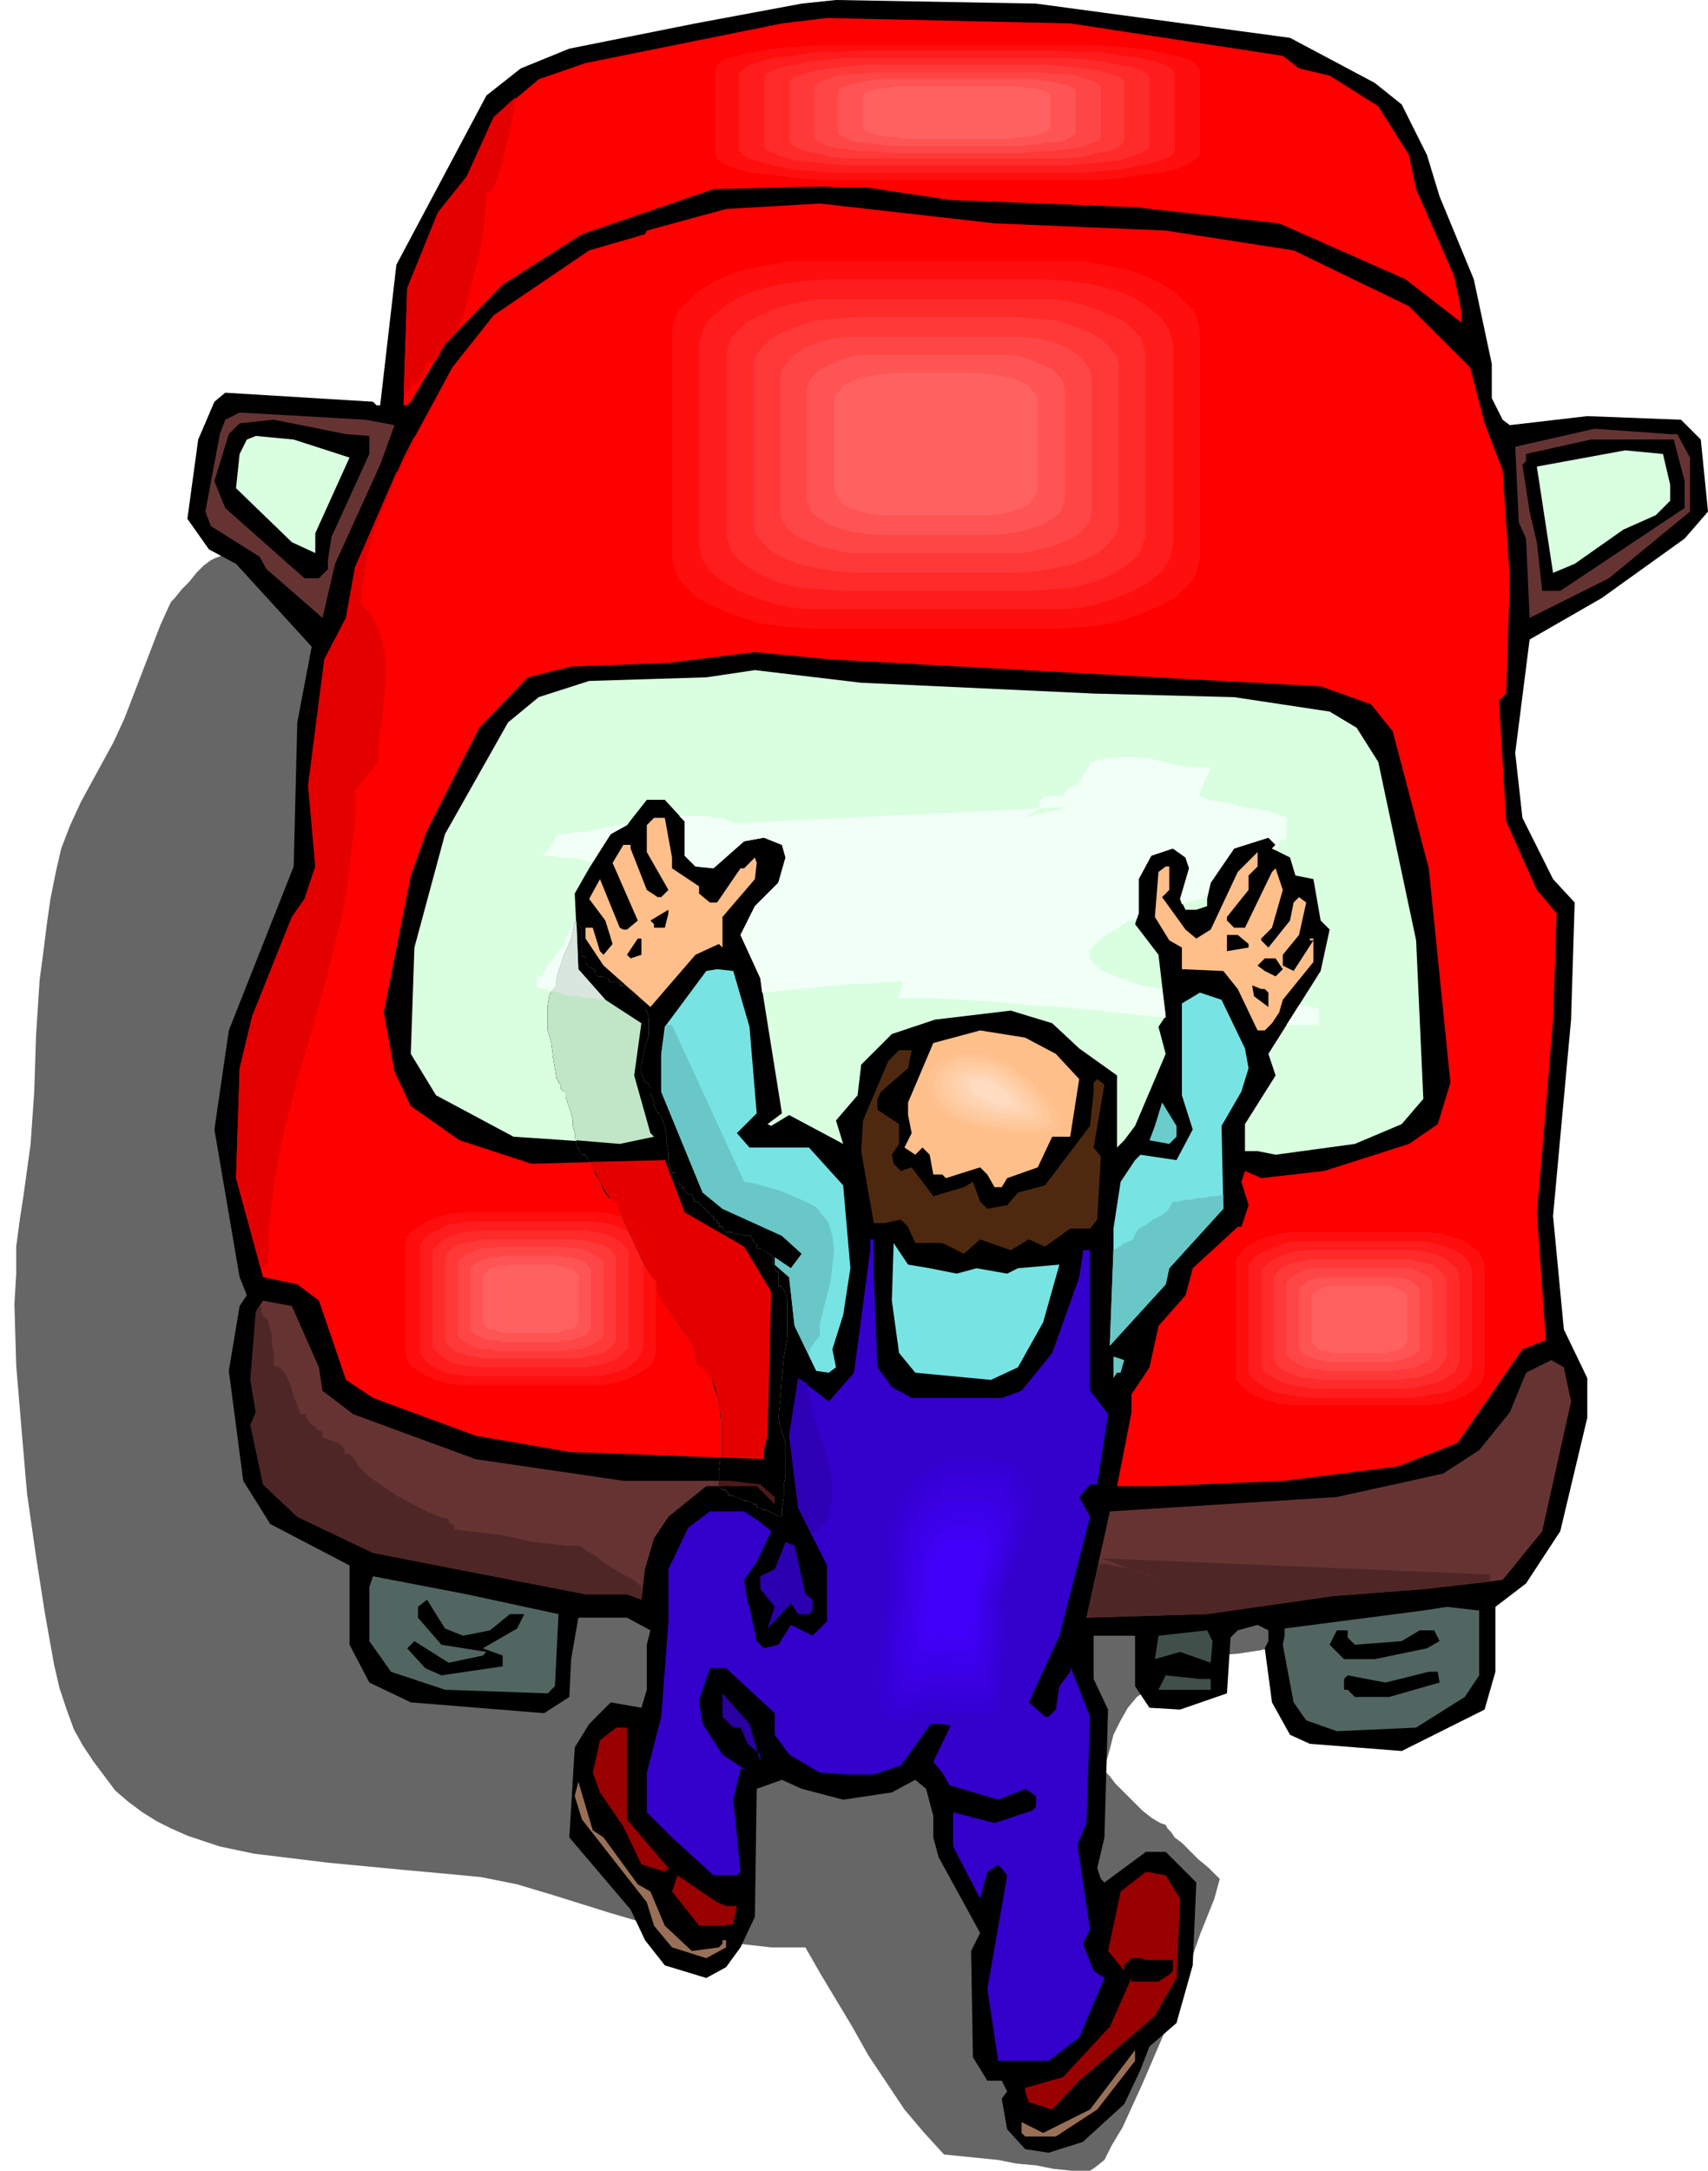 <svg xmlns="http://www.w3.org/2000/svg" width="3.16in" height="4.014in" fill-rule="evenodd" stroke-linecap="round" preserveAspectRatio="none" viewBox="0 0 948 1205"><style>.pen1{stroke:none}.brush2{fill:#000}.brush3{fill:red}.brush4{fill:#633}.brush5{fill:#d9ffe0}.brush6{fill:#ffbf8a}.brush7{fill:#78e3e3}.brush10{fill:#30c}.brush11{fill:#69c7c7}.brush13{fill:#526661}.brush14{fill:#404f4a}.brush16{fill:#900}.brush17{fill:#997057}.brush26{fill:#ff0e0e}.brush27{fill:#ff1c1c}.brush28{fill:#ff2a2a}.brush29{fill:#ff3838}.brush30{fill:#ff4646}.brush31{fill:#ff5454}.brush32{fill:#ff6161}.brush40{fill:#e50000}</style><path d="m677 1043-3 11-8 20-9 26-11 29-12 28-11 24-6 10-4 8-5 4-3 2h-10l-10-1-10-2-11-1-10-2-10-1-10-1-10-1-11-12-11-13-10-15-10-15-9-16-9-15-9-15-8-14h-19l-18-2-18-4-18-4-18-4-17-5-16-5-16-5-20-6-20-4-21-2-22-2-42-4-41-5-19-4-18-6-9-4-8-4-8-5-8-6-7-6-6-8-6-8-6-9-5-9-4-11-4-12-3-13-5-28-5-32-5-35-3-35-3-36-1-34 1-17v-15l2-15 2-13 4-29 2-29 1-31 2-31 2-15 2-16 2-14 3-15 3-13 5-13 6-13 6-11 6-11 6-11 6-13 5-13 5-13 5-13 5-13 5-11 1-2 2-2 4-5 4-4 4-5 4-4 4-3 2-1 13-5 13-5 14-5 15-5 31-8 32-7 32-6 32-6 30-7 27-6 8-1 10-1 10 1h11l12 2 12 2 12 2 12 3 12 4 11 4 11 5 11 5 9 6 8 6 7 6 6 7 5 11 5 13 3 15 3 15 3 16 3 15 3 14 4 12 7 14 7 14 9 13 9 14 22 27 24 26 52 53 50 53 12 14 10 14 10 14 8 14 8 14 6 15 5 15 3 15 2 15v16l-2 16-4 16-5 16-9 17-10 18-13 18h-5v8l-1 2-2 1-1 2-2 1-2 1-1 1h-2l-1 1-1 5-2 4-3 4-4 4-5 3-5 2-6 2-7 2-13 2-14 1h-21l-1 2-1 1-1 1-2 2-1 2-2 2v3l-1 4-3 1-3 1-3 2-3 2-5 6-4 7-4 8-2 8-2 7-1 5 3 3 3 4 5 5 5 5 5 5 5 4 5 3 3 1 1 2 2 2 2 3 4 3 4 4 5 5 6 5 6 6z" class="pen1" style="fill:#666"/><path d="m716 21 47 25 15 12 14 28 7 23 19 46 10 47v19l6 12 4 3 43-5 52 2 11 11 4 40-13 15-46 33-40 23-8 63 4 36 17 34 12 13-2 65-10 109 6 63 13 27v22l-15 63-19 29-17 13v36l-6 21-46 23-51-4-11-5-10-18-4-30 2-4v-6l-6-3-11 3-4 4-2 31-26 9-17-1-8-12v-28h-23v24l8 17-2 71-4 17 2 6 2 2 23-17h11l17 17-2 46-9 32-15 13-5 13-9 19-23 21-19 6-13-2-10-11-3-17 3-4-3-6h-8l-8-13-1-59 5-10-23-42-3-11v-12l-4-15-6-5-13 7-27 4-23-6-11-5-14 5-1 71-8 17-8 11-11 6-23-7-11-14-8-17-34-40 3-50 8-13 12-12 17 3 3-10v-25l2-8-13-7h-27l-4 23-1 21-14 9-74-6-23-11-11-21v-44l-44-23-15-24-8-61 6-36 4-6-4-10-14-82 8-55 36-91 2-80 8-42-42-46-15-8-12-17 6-44 9-21 6-5 82 5 2 2h2l9-78 50-94 19-15 27-11 70-14 59-11 19-2 111 2 141 19z" class="pen1 brush2"/><path d="m712 31 9 7 17 4 27 17 17 27 4 19 21 48 4 19v7l-31-24-70-31-80-9-103-4-53-8-78 2-73 25-44 28-32 33-19 32-2 2h-2l2-65 17-42 16-20 15-33 25-21 26-9 109-22 25-3 135 3 118 18z" class="pen1 brush3"/><path d="m647 128 71 11 64 31 34 34 8 31 10 26 4 60-2 64-4 4 4 67 17 38 11 13-2 59-6 73-3 34 5 71-13 5-36 52-33 13-63 8-70 3h-23l8-41v-10l10-15 5-23 15-17 4-15 25-23h2l4-12-4-13 2-6 9 4 35-4 47-15 16-11 7-23-12-119-20-76-12-15-28-10-128-7-145-8-41-4-48 6-54 2-24 6-27 28-29 57-9 25-15 76 6 33 9 19 27 19 40 13 74-2 11 29 33 19 15 25-2 80-2 8v5l-108-4-52-9-57-21-15-10-15-44-12-9-19-4-15-55 2-61 7-29 22-55 7-10 6-18-4-45 9-70 12-23 5-28 27-61 27-50 23-29 53-36 31-9 1-2 44-12 52-3 97 11 95 4z" class="pen1 brush3"/><path d="m219 236-8 22-25 55-7 30-31-27-4-7-27-17-3-8 8-43 3-8 8-4 70 4 16 3z" class="pen1 brush4"/><path d="M205 242v10l-21 46-2 13v5l-5 5h-8l-44-39-6-15 8-26 6-6 19-2 40 8 13 1z" class="pen1 brush2"/><path d="m931 241 7 13v30l-45 37-44 22-2-44-4-9-2-42 44-10 42 3h4z" class="pen1 brush4"/><path d="m194 254-19 42v11l-13-6-31-30 2-19 4-8 5-2 21 2 31 10z" class="pen1 brush5"/><path d="M935 267v15l-69 46h-10l-3-27-4-17-4-26 2-2v-4l36-8h46l6 23z" class="pen1 brush2"/><path d="M927 269v9l-8 8-18 8-27 19-12 5-9-59 49-9 21 2 4 17zM607 385l78 2 53 8 15 9 12 19 21 99 4 88-12 14-26 11-44 6-10-2h-7v-15l17-27-4-12 29-46 5-23-5-5-4-23-10-2-3-10-10-5 2-2-4-4-19 6-13 19-2 9v4l-6 2h-6l-3-6 5-17-2-6-7-5-12 4-7 13v19l-2 6 13 17 4 34-4 6 4 15-17 40-6 8-4 4v-40l-21-15-15-14-23-7-42 5-24 8-17 17-2 17-12 14 4 13-30-16-10 6-2-1 8-6-12-75-11-24 8-16 13-13 4-14-2-7-10-4-11 2-17 15-10-1-6-6v-19l-11-12h-10l-11 14-9 5-12 19-8 14 2 42 15 17 20 13-4 29 9 32 2 2-19 4-59-4-43-23-14-23 2-59 17-63 35-62 17-14 28-9 65-2 27-4 59 7 129 6z" class="pen1 brush5"/><path d="M373 476v6l15 10v4l6 5h4l13-19h2l6-6 1 3-1 9-18 21v17l-2-2-13 6-25 29-26-23-10-15v-6h4l4 13 2 2 5-6-4-13-9-12 6-11 11 27 2 1h2l6-5-14-32 6-10h4v2l9 23 6 4h2l4-4-12-21v-15l4-4h6l4 22zm320 10v8l-12 15v2l4 4h6l15-31 2-2 4 12-6 21-6 6v1l4 4 12-15 2-10 3-3 4 3-4 18-9 11v6l6 3 11-17h-2v-1h2v13l-17 21-2 7-4 6-4 4h-4l-11-23-8-10-23-1v-12l-7-4-8-13 2-25 4-3h2v13l-4 4 13 18 6 5 8-5 15-32 11-11v8l-5 5z" class="pen1 brush6"/><path d="M369 515h-6v-2l-2-2 10-6v2l-2 8zm324 9v2l-12 2v-9h6l6 5zm-337 6-6 2-2-2 6-9h2v9zm356 8-4 4-6-3-4-3 4-4h6l4 6z" class="pen1 brush2"/><path d="m416 570 4 48-11 11 7 8h33l19 21 4 46-4 26-6 19 2 10-4 3-7-1-12-25-3-27-8-7v-4l9 6 6-8-11-10-33-15-11-9-23-56v-21l2-15 23-31 6-1 9 1 9 31z" class="pen1 brush7"/><path d="m702 549 2 2v8l-8-6-1-6 5 2h2z" class="pen1 brush2"/><path d="m691 582 2 11-4 13-11 19 1 46-30 33-2 9-31 34 2-53v-12l4-26 8-12 3-3 20 3 9-17-6-19v-51l10-6 12 4 13 27z" class="pen1 brush7"/><path d="m586 585 13 14-5 32h-10l-8 17-17 6-3 5h-4l-4-7-4-4-19 6-2-2h-5l-2-11-4-4-4 4-6-4 4-8-2-10v-7l14-33 26-7 25 4 17 9z" class="pen1 brush6"/><path d="m504 593-15 13-2 4v6l12 8v11l-4 6 1 5 4 4 6-2 12 16 17-5 5-3 4 11 4 4 11-2 6-7 15-4 25-33 2-19v-5l2-2 4 3-6 35 4 5-2 35-4 5h-11l-14 10-9-4-10 6-17-6-9 8-12-6h-15l-4-9-4-4-9 2h-6l-7-40 1-17 14-33 6-6h7l-2 10z" class="pen1" style="fill:#4f290f"/><path d="m653 631-4 4-11-2 3-8 4-13 8 13v6z" class="pen1" style="fill:#6bcccc"/><path d="m485 709 2 50 8 11 11 6h50l11-4 17-21 15-42 2-13v-2h4v78l10 13-6 39h-4l-6 7 6 11-17 66-17 37 9 8h2l4-4 2-13 6-8v-3l11 28-2 59-5 12 7 47-4 8 6 15 6 4-14 33-17 13h-28l-6-40 11-63-5-6-6 4-4 15-15-29v-19l23 6 21-7 2-2v-6l-6-4-15 6-27-8-4-7-5-6 11-23v-4l-6-3-23 32-15 5h-15l-15-1-17-10-8-11v-12l-27-25h-9l-6 18 2 13 11 17 12 8h-2l-4 17 4 40-2 2h-13l-23-21-14-14v-22l8-31 4-53v-29l11-23 12-9h19l9 6 6 5-8 17-7 10 2 13 1 2 4 19 4 4 8-2 7-11 12 6 8-8v-31l-16-32-5-40 5-32 17 13 14-16 9-68v-6h2v21z" class="pen1 brush10"/><path d="m516 704 15 3 11-3 17 3 6-3 23-2-9 32-14 25-15 7-42-4-9-11-4-29 1-32 8 12 12 2z" class="pen1 brush7"/><path d="m177 759 2 13 17 13 68 25 82 12h59l17 2 8 7v4l-10-10h-28l-21 17-8 12-5 17-2 17-8-3h-23l-72-14-46-9-42-20-19-18-7-33 3-7-3-18 3-38 4-6 16 3 15 34z" class="pen1 brush4"/><path d="M622 762h-2l-2 3v-12l6 2-2 7z" class="pen1 brush11"/><path d="m872 778-16 72-17 21-5 6-42 5-52 4-70 10-67 2 13-59 126-8 59-13 20-13 17-21 9-22 14-7 7 4 4 19z" class="pen1 brush4"/><path d="m447 885 4 3v6l-2 2h-6l-4-6-13 14 4-12-8-10v-7l8-4 6-15 5 2 6 27z" class="pen1" style="fill:#2b00b0"/><path d="m310 896-2 40-4 4-57-2-30-10-12-17v-30l2-6 52 10 51 11z" class="pen1 brush13"/><path d="m257 908 15-3 11-9h8l-4 8-19 11 11 4v6l-34 5-9-4-10-11 4-4 19 12 19-4 2-2-25-4-13-15v-6l5-4 10 16 10 4z" class="pen1 brush2"/><path d="m821 930-8 12-27 17-44 2-17-6-7-10-6-32 1-5v-4l77-10 13-2 18 2v36z" class="pen1 brush13"/><path d="m672 923-17-6-14 4 2-13 27-3 3 6-1 12z" class="pen1 brush14"/><path d="m748 909 4 4 26-2 10-6h8l3 6-7 4-29 6h-17l-8-8 4-8h6v4zm51 25-28 8h-19l-4-4h-2v-6l2-2 21 4 24-6h5l1 6z" class="pen1 brush2"/><path d="M672 932v6h-29l4-8 19 2h6z" class="pen1 brush14"/><path d="M422 978v-4l-7-6-4-9h-4l-6-6v-13l15 17 6 21z" class="pen1" style="fill:#2900a1"/><path d="M348 993v17l23 27-2 2-13-4-10-21-13-19-4-11 4-18 9-7h6v34z" class="pen1 brush16"/><path d="m335 1020 19 26 7 4 8 19 15 14 15-2 2-2v-2h2v4l-11 6-19-6-10-12-4-13-36-46-4-13 2-8 8 27 6 4z" class="pen1 brush17"/><path d="m655 1054-2 44-12 21-42 36-15 16-13-4-2-6v-2l21-6 26-28 12-27v2h15l6-4 2-2v-6h-15l-3-1h-5l-4 4v3l-9-11 7-33 14-11 11 2 8 13zm-252 4h6l-2 10-6 1h-13l-15-19 3-9 22 15 5 2z" class="pen1 brush16"/><path d="m609 1171-23 15h-17l-2-2v-6l12 6 26-13 25-33v6l-21 27z" class="pen1 brush17"/><path d="M592 627v-4l-2-4-3-6-5-6-6-6-7-6-7-6-8-4-7-2-8-1h-7l-6 2-5 2-4 3-3 3-2 3-1 2v8l1 4 3 4 3 4 5 4 7 4 9 2 9 3 10 1 10 1 9-1 7-1 5-1 3-2z" class="pen1 brush6"/><path d="M588 625v-3l-2-4-3-6-4-5-6-6-6-5-6-5-7-3-7-3h-13l-5 1-5 2-4 2-3 3-1 2-1 3v7l1 3 2 4 4 4 4 3 7 4 7 2 9 2 9 1 8 1h8l7-1 4-1 3-2z" class="pen1" style="fill:#ffc392"/><path d="M583 623v-3l-1-4-3-4-4-5-4-5-6-5-5-4-7-3-6-2-6-1h-5l-5 1-4 2-4 2-2 2-1 2-1 3v5l1 4 2 3 3 3 4 4 6 3 7 2 7 2 8 1 8 1h6l6-1 4-1 2-2z" class="pen1" style="fill:#ffc79a"/><path d="M579 621v-2l-1-4-2-3-4-5-4-4-4-4-6-4-5-3-5-2h-15l-3 2-3 1-2 2-2 2v7l1 3 2 3 2 3 4 3 5 2 6 3 6 1 7 1 7 1h11l3-1 2-2z" class="pen1" style="fill:#ffcba1"/><path d="M575 619v-2l-1-3-2-3-3-4-3-3-4-4-5-3-4-3-5-1-4-1h-5l-3 1-3 1-3 1-2 1-1 2v2l-1 2 1 2 1 3 1 2 3 3 3 2 4 2 5 2 6 2 6 1h5l5 1 4-1h3l2-2z" class="pen1" style="fill:#ffcfa9"/><path d="M571 617v-1l-1-3-2-2-2-4-3-3-3-3-4-2-4-2-4-2h-3l-4-1-3 1h-3l-2 1-1 1-1 2-1 1v2l1 2 1 2 1 2 2 3 3 2 3 1 5 2 4 1 5 1 5 1h7l3-1 1-1z" class="pen1" style="fill:#ffd3b0"/><path d="M567 616v-2l-1-2-1-2-2-2-3-3-2-2-3-2-3-2-3-1-3-1h-8l-2 1-1 1v1l-1 1v1l1 2 1 2 1 2 2 1 2 2 3 1 3 2 4 1 3 1h4l3 1h3l2-1h1z" class="pen1" style="fill:#ffd7b8"/><path d="M562 614v-3l-1-1-1-2-2-2-2-2-2-1-3-2-2-1h-2l-2-1h-5l-1 1h-1v2l1 2v1l1 2 2 1 2 1 2 1 2 1 3 1 3 1 2 1h6z" class="pen1" style="fill:#ffdbbf"/><path d="m568 454 25-6-186 9-3-2-4-1h-3l-4-1h-16l3 3v19l6 6 10 1 17-15 11-2 10 4 2 7-4 14-13 13-8 16 11 24 1 8 11-1 10-1 10-1 10-1 10-1h9l9-1h9v2l-1 1v2l-1 1v2l-1 1h18l18 1 18 1 19 2 19 1 19 2 19 2 19 2v-1l-2-15-6-1-6-1-6-2-5-2-5-2-5-2-4-3-3-3v-6l3-3 3-3 3-2 3-2 4-2 3-2 3-2 4-1 1-3v-19l7-13 12-4 7 5 2 6-5 17 1 3 2-1h2l1-1h2l2-1h2l1-1 2-1 2-7 13-19 19-6 4 4-2 2 2 1v-1h1v-1l1-1v-1l1-1v-1h3v-12l-5-2-6-2-6-1-7-1-7-2-6-1-6-1-5-2v-3l1-2 1-2 1-2 1-2 1-2v-1l1-2h-9l-9-1-8-2-8-2-8-1h-8l-8 1-9 2v2l-1 1-1 2-1 1-1 2-1 2-1 1v1l-1 1h-2l-1 1h-1l-1 1-1 1-1 1-1 2h-10l-3 3v3l-3 3-6 3zm-219 3-6 1-5 1-5 1-5 1-5 1h-4l-5 1h-4l-1 1-1 2-1 2-2 2-1 2-2 2-1 1h6l4 1h7l4 1 4 1h3l10-15 9-5 1-1zm-29 54v1h-1l-2 3-2 4-2 5-3 4-3 4-3 4-2 3-1 3h-3v6l4 1 5 2 5 1 4 1h5l5 1h5l5 1-15-17-1-27zm394 58h18v-9h-2l-1-1h-3l-2-1h-3l-7 11z" class="pen1" style="fill:#f2fff7"/><path d="M592 359H429l-16-3-15-4-14-5-5-3-5-4-5-3-4-4-3-4-2-4-1-4V173l1-4 2-5 3-3 4-4 5-4 5-3 5-3 14-5 15-4 16-3 18-1h145l18 1 16 3 15 4 14 5 5 3 5 3 5 4 3 4 3 3 3 5 1 4v148l-1 4-3 4-3 4-3 4-5 3-5 4-5 3-14 5-15 4-16 3h-18z" class="pen1 brush3"/><path d="M585 349H454l-17-1-15-2-13-4-12-5-10-5-7-7-3-3-2-4-1-4-1-4V184l1-4 1-4 2-4 3-3 7-7 10-6 12-5 13-3 15-3h165l15 3 13 3 12 5 10 6 7 7 3 3 2 4 1 4 1 4v126l-1 4-1 4-2 4-3 3-7 7-10 5-12 5-13 4-15 2-17 1z" class="pen1 brush26"/><path d="M579 338H446l-14-2-12-4-10-4-9-5-7-6-2-3-2-3-1-4-1-4V190l1-3 1-4 2-3 2-3 7-6 9-6 10-4 12-3 14-2 14-1h119l14 1 14 2 12 3 10 4 9 6 7 6 2 3 2 3 1 4 1 3v113l-1 4-1 4-2 3-2 3-7 6-9 5-10 4-12 4-14 2h-14z" class="pen1 brush27"/><path d="M572 328H467l-13-1-12-1-11-3-9-4-8-5-6-5-2-3-1-3-1-3-1-3V197l1-4 1-3 1-3 2-2 6-6 8-4 9-4 11-3 12-2h131l12 2 10 3 10 4 8 4 6 6 2 2 1 3 1 3 1 4v100l-1 3-1 3-1 3-2 3-6 5-8 5-10 4-10 3-12 1-13 1z" class="pen1 brush28"/><path d="M565 318h-91l-11-1-11-2-9-2-8-3-7-4-5-5-4-5-1-5v-88l1-5 4-5 5-5 7-4 8-3 9-3 11-1 11-1h91l11 1 11 1 9 3 8 3 7 4 5 5 4 5 1 5v88l-1 5-4 5-5 5-7 4-8 3-9 2-11 2-11 1z" class="pen1 brush29"/><path d="M558 307h-87l-9-2-8-2-7-3-6-3-4-4-3-4-1-5v-74l1-5 3-4 4-4 6-4 7-3 8-2 9-1h97l9 1 8 2 7 3 6 4 4 4 3 4 1 5v74l-1 5-3 4-4 4-6 3-7 3-8 2-9 2h-10z" class="pen1 brush30"/><path d="M552 297h-65l-8-1-7-1-7-2-5-2-5-3-4-3-2-4-1-3v-62l1-4 2-3 4-4 5-2 5-3 7-2 7-1h81l7 1 6 2 6 3 5 2 4 4 2 3 1 4v62l-1 3-2 4-4 3-5 3-6 2-6 2-7 1-8 1z" class="pen1 brush31"/><path d="M545 286h-57l-6-1-5-1-5-2-4-2-2-3-2-3-1-3v-49l1-3 2-2 2-3 4-2 5-2 5-1 6-1 6-1h51l6 1 6 1 5 1 5 2 4 2 2 3 2 2 1 3v49l-1 3-2 3-2 3-4 2-5 2-5 1-6 1h-6z" class="pen1 brush32"/><path d="M789 785h-77l-8-1-7-2-6-3-5-3-4-3-3-4v-74l3-4 4-3 5-3 6-3 7-1 8-2h85l8 2 7 1 7 3 5 3 4 3 2 4 1 4v66l-1 4-2 4-4 3-5 3-7 3-7 2-8 1h-8z" class="pen1 brush3"/><path d="M786 780h-70l-7-1-7-2-5-2-5-3-3-3-3-3v-67l3-4 3-3 5-3 5-2 7-2 7-1h77l8 1 6 2 6 2 4 3 4 3 2 4 1 3v60l-1 4-2 3-4 3-4 3-6 2-6 2-8 1h-7z" class="pen1 brush26"/><path d="M783 776h-56l-7-1-7-1-5-1-5-2-4-3-4-3-2-3v-60l2-3 4-3 4-2 5-2 5-2 7-1h70l6 1 6 2 5 2 4 2 3 3 2 3 1 3v54l-1 3-2 3-3 3-4 3-5 2-6 1-6 1-7 1z" class="pen1 brush27"/><path d="M779 771h-49l-6-1-6-1-5-1-4-2-4-2-3-2-2-3v-54l2-2 3-3 4-2 4-2 5-1 6-1h62l5 1 5 1 5 2 3 2 3 3 2 2 1 3v48l-1 3-2 3-3 2-3 2-5 2-5 1-5 1-7 1z" class="pen1 brush28"/><path d="M776 766h-43l-5-1h-5l-5-2-3-1-4-2-2-2-2-3v-46l2-3 2-2 4-2 3-1 5-1 5-1h54l4 1 5 1 4 1 3 2 2 2 2 3 1 2v42l-1 2-2 3-2 2-3 2-4 1-5 2h-4l-6 1z" class="pen1 brush29"/><path d="M773 761h-37l-4-1h-4l-4-1-4-2-2-1-2-2-2-2v-40l2-2 2-2 2-1 4-2 4-1h54l4 1 3 2 3 1 2 2 1 2v40l-1 2-2 2-3 1-3 2-4 1h-4l-5 1z" class="pen1 brush30"/><path d="M770 756h-34l-4-1-3-1-3-1-2-1-2-2-1-1v-33l1-2 2-1 2-2 3-1 3-1h45l3 1 3 1 2 2 2 1 1 2v33l-1 1-2 2-2 1-3 1-3 1-3 1h-4z" class="pen1 brush31"/><path d="M767 751h-27l-3-1h-3l-2-1-1-1-2-2-1-1v-26l1-1 2-1 1-1 2-1 3-1h35l3 1 2 1 2 1 1 1 1 1v26l-1 1-1 2-2 1-2 1h-3l-2 1h-3z" class="pen1 brush32"/><path d="M329 774h-77l-8-1-7-2-6-3-5-3-4-3-3-4-1-4v-66l1-4 3-4 4-3 5-3 6-3 7-2 8-1h85l8 1 7 2 6 3 6 3 3 3 3 4 1 4v66l-1 4-3 4-3 3-6 3-6 3-7 2-8 1h-8z" class="pen1 brush3"/><path d="M326 769h-70l-7-1-7-2-5-2-5-3-4-3-2-3-1-4v-60l1-4 2-3 4-3 5-3 5-2 7-2 7-1h77l7 1 7 2 5 2 5 3 4 3 2 3 1 4v60l-1 4-2 3-4 3-5 3-5 2-7 2-7 1h-7z" class="pen1 brush26"/><path d="M323 764h-63l-7-1-5-1-5-2-5-3-3-3-2-3v-60l2-3 3-3 5-2 5-3 5-1 7-1h69l7 1 5 1 6 3 4 2 3 3 2 3 1 3v54l-1 3-2 3-3 3-4 3-6 2-5 1-7 1h-6z" class="pen1 brush27"/><path d="M319 759h-55l-6-1-5-1-5-2-3-2-3-3-2-2v-54l2-2 3-3 3-2 5-2 5-1 6-1h61l6 1 5 1 5 2 3 2 3 3 2 2v54l-2 2-3 3-3 2-5 2-5 1-6 1h-6z" class="pen1 brush28"/><path d="M316 754h-48l-5-1-5-1-4-1-3-2-2-2-2-3v-46l2-3 2-2 3-2 4-1 5-1 5-1h53l5 1 5 1 4 1 3 2 2 2 2 3v46l-2 3-2 2-3 2-4 1-5 1-5 1h-5z" class="pen1 brush29"/><path d="M313 750h-37l-4-1h-5l-3-1-4-2-2-1-3-2-1-2v-40l1-2 3-2 2-1 4-2 3-1h5l4-1h37l4 1h5l3 1 4 2 2 1 3 2 1 2v40l-1 2-3 2-2 1-4 2-3 1h-5l-4 1z" class="pen1 brush30"/><path d="M310 745h-31l-3-1h-4l-3-1-3-1-2-1-2-2-1-2v-32l1-2 2-2 2-1 3-1 3-1h4l3-1h31l3 1h4l3 1 3 1 2 1 2 2 1 2v32l-1 2-2 2-2 1-3 1-3 1h-4l-3 1z" class="pen1 brush31"/><path d="M307 740h-27l-3-1-3-1h-2l-2-1-1-2-1-1v-26l1-1 1-1 2-2h2l3-1h3l2-1h25l2 1h3l3 1h2l2 2 1 1 1 1v26l-1 1-1 2-2 1h-2l-3 1-3 1h-2z" class="pen1 brush32"/><path d="M598 104H464l-16-1h-15l-14-2-12-2-10-2-8-3-3-1-2-2-1-1V35l1-2 2-1 3-2 8-2 10-3 12-2 14-1 15-1h166l16 1 13 1 13 2 9 3 8 2 3 2 2 1 1 2v55l-1 1-2 2-3 1-8 3-9 2-13 2-13 2h-16l-16 1z" class="pen1 brush3"/><path d="M592 100H456l-14-1-13-2-11-1-9-2-7-3-4-3-1-2V39l1-3 4-3 7-2 9-2 11-2 13-1 14-1h151l14 1 12 1 11 2 9 2 7 2 4 3 2 3v47l-2 2-4 3-7 3-9 2-11 1-12 2-14 1h-15z" class="pen1 brush26"/><path d="M586 96H463l-12-1-11-1-10-2-8-2-6-2-4-2-2-3V41l2-2 4-3 6-2 8-2 10-1 11-2h12l14-1h109l13 1h12l12 2 9 1 9 2 6 2 4 3 1 2v42l-1 3-4 2-6 2-9 2-9 2-12 1-12 1h-13z" class="pen1 brush27"/><path d="M579 92H471l-11-1-10-1-9-1-7-2-5-2-4-2-1-2V44l1-3 4-2 5-2 7-1 9-2 10-1 11-1h120l11 1 10 1 9 2 7 1 5 2 4 2 1 3v37l-1 2-4 2-5 2-7 2-9 1-10 1-11 1h-12z" class="pen1 brush28"/><path d="M573 88H469l-8-1-8-2-6-1-5-2-3-2-1-2V46l1-2 3-2 5-1 6-2 8-1 8-1 10-1h104l10 1 9 1 7 1 7 2 4 1 3 2 1 2v32l-1 2-3 2-4 2-7 1-7 2-9 1h-20z" class="pen1 brush29"/><path d="M567 85h-72l-9-1h-8l-7-1-7-1-5-1-4-2-2-1-1-2V48l1-1 2-2 4-1 5-2 7-1h7l8-1h90l8 1h7l7 1 5 2 4 1 3 2 1 1v28l-1 2-3 1-4 2-5 1-7 1-7 1h-8l-9 1z" class="pen1 brush30"/><path d="M561 81h-67l-7-1-6-1h-5l-4-1-4-2-2-1-1-1V51l1-2 2-1 4-1 4-1 5-1 6-1h88l6 1 5 1 5 1 3 1 2 1 1 2v23l-1 1-2 1-3 2-5 1h-5l-6 1-7 1h-7z" class="pen1 brush31"/><path d="M555 77h-53l-5-1h-5l-4-1-4-1-3-1-1-1-1-1V53l1-1 1-1 3-1 4-1h4l5-1h69l4 1h5l3 1 3 1 1 1 1 1v18l-1 1-1 1-3 1-3 1-5 1h-4l-6 1h-5z" class="pen1 brush32"/><path d="M562 804h-17l-6-1h-6l-6 1-5 1-4 1v2h-4l-1 3-2 1-1 1-2 1-2 1-1 1-1 2-1 2v1l-1 1h-1l-1 2-1 1-1 1-1 2-1 1v1l-3 9-2 10-1 11-1 11v22l-1 11-2 10-2 6-1 8-1 8v8l2 7 3 6 3 3 3 2 3 1h5l2-1v-2l1-1v-1h1v-1l1-1 3 1h13l7 1h8l7 1h5l2-1v-2h6v-15l1-8 1-8 1-9v-17l-2-8 2-8 3-9 4-10 4-11 3-11 1-11v-10l-1-4-2-4h-2l-2-7-1-2-1 1h-5l1-1z" class="pen1 brush10"/><path d="M559 812h-4l-5-1h-23l-5 1-3 1v2h-3l-1 1v1h-1v1h-1l-2 1-1 1-2 1-1 1-1 2-1 1v2l-1 1-1 1-1 1-1 2-1 1-1 1v1l-3 8-2 9v10l-1 10v10l-1 10-1 10-1 9-2 6-1 6v15l1 7 3 5 2 3 3 1 4 1 3 1 1-1h1v-2l1-1v-1h1l1-1h14l7 1h7l6 1 5-1h2v-1h5v-7l1-7 1-7v-8l1-8v-16l-1-7 1-7 3-8 4-9 3-10 2-10 2-10v-5l-1-4-1-4-1-4h-2v-2l-1-1v-3h-1v-1h-6 1z" class="pen1" style="fill:#3500d3"/><path d="M556 819h-8l-5-1h-16l-4 1-3 1v2h-3v1h-1v1l-1 1-2 1-1 1-1 1-2 1-1 1v3h-1v1h-1l-1 2-1 1-1 1-1 1v1l-2 7-2 8-1 9v18l-1 9-1 9-1 8-1 5-1 6-1 7v6l1 6 3 5 2 2 3 2 3 1h4v-1h1v-2l1-1 1-1h13l6 1h18v-1h4l1-6v-7l1-6 1-7v-21l-1-7 2-6 2-7 3-9 3-9 2-9 2-8v-4l-1-4-1-4-1-3h-2v-4h-1v-2h-1v-1h-4l-1 1v-1h1z" class="pen1" style="fill:#3700da"/><path d="M553 826h-12l-5-1h-4l-5 1h-3l-3 1v2h-3v1l-1 1-1 1h-1l-1 1-1 1-1 1-1 1-1 1v2h-1l-1 1v1l-1 1-1 1-1 1-2 7-1 7-1 8v8l-1 8v8l-1 8-1 7-1 5-1 5-1 6 1 6 1 5 2 4 2 2 2 2h3l3 1v-1h1v-2h1v-1h1v-1h12l5 1h16v-1h4v-5l1-6v-6l1-6v-6l1-7-1-6-1-6 2-5 2-7 3-7 2-8 2-8 1-8v-7l-2-6h-1l-1-1v-4h-1v-1h-3l-1 1h-1v-1h1z" class="pen1" style="fill:#3900e0"/><path d="M550 833h-25l-3 1v1h-2v1l-1 1v1h-1l-1 1h-1l-1 1-1 1-1 1v2h-1v1h-1l-1 1v1l-1 1-1 1-2 6-1 6v7l-1 7v14l-1 7-1 6-1 4-1 5v10l1 5 2 3 3 3 5 1h1v-1h1v-2h1v-1h11l4 1h14v-1h3l1-5v-5l1-5v-5l1-5v-6l-1-5v-6l1-4 2-6 2-6 2-7 2-7 1-7v-6l-2-5h-1v-2h-1v-3h-1v-1h-1l-1 1h-2l1-1z" class="pen1" style="fill:#3b00e7"/><path d="m547 841-3-1h-16l-3 1h-2v1h-2v2h-1v1h-1l-1 1h-1l-1 1v1l-1 1v1h-1v1l-1 1-1 1v1h-1l-1 5-1 5-1 6v18l-1 6-1 5-1 4v4l-1 4v4l1 4 2 4 3 2 4 1v-1h1v-1l1-1 1-1h8l4 1h12v-1h3v-8l1-4v-5l1-5v-9l-1-4 1-4 2-5 2-6 2-5 1-6 1-6v-5l-2-5h-1v-3h-1v-1h-4 1z" class="pen1" style="fill:#3d00ed"/><path d="M544 848h-5l-2-1h-9l-2 1-2 1h-1v1h-1v1h-1l-1 1h-1v1l-1 1v1h-1v1l-1 1-1 1v1l-2 4-1 4v15l-1 5v5l-1 4-1 3v14l2 3 2 1 4 1v-1h1v-1h1v-1h4l3 1h13v-1h2l1-3v-7l1-4v-11l-1-4 1-3 2-4 1-5 2-5 1-5 1-4-1-5-1-3h-1v-4h-4 1z" class="pen1" style="fill:#3f00f4"/><path d="M541 855h-14l-2 1h-1v1l-1 1h-1l-1 1-1 1v1l-1 1-1 1v1l-1 3-1 3v4l-1 4v12l-1 3v2l-1 3v6l1 2 1 3 2 1 2 1 1-1v-1h1v-1h3l3 1h10v-1h2v-5l1-3v-17l1-4 2-3 1-4 1-4v-7l-1-3-1-2v-1h-3 1z" class="pen1" style="fill:#4000fa"/><path d="m224 254-4 10-4 10-4 10-4 10-3 10-2 10-2 11-1 10 5 5 3 5 2 5 2 5 2 11v12l-1 12-1 11-2 12v10l-2 2-1 2-2 2-2 2-1 2-2 2-1 2-2 2v17l-2 17-2 17-3 17-8 33-9 32-9 31-8 32-3 16-2 16-2 17v16l-4 5-14-51 2-61 7-29 22-55 7-10 6-18-4-45 9-70 12-23 5-28 23-53h2v-2l1-2 1-2 1-2 2-3 1-3 2-3v-3l-6 12zm62-200-1 9-2 9-2 9-2 8-2 7-2 6-2 4-3 1v5l-1 8-1 10-2 11-3 12-3 11-3 11-4 10-6 6-5 9h-1l-1 1h-3v1l-1 1v2l-1 1v1l-1 1v2l-3 3h-3v3l-4 2 2-58 17-42 16-20 15-33 12-11z" class="pen1 brush40"/><path d="m373 569 40 87 6 1 7 2 7 2 7 3 7 3 6 3 4 5 3 4 2 7 1 8-1 9-1 8-2 8-2 8-2 8v7h-1v1l-1 1-1 1-1 2-1 1-1 2v2l-8-16-3-27-8-7v-4l9 6 6-8-11-10-33-15-11-9-23-56v-21l2-12 1-4h3zm245 125 2-1 1-1h1l1-1 1-1h1l1-1h1l2-1 1-3 2-3 4-2 4-3 4-2 4-3 2-3 1-2h3l4-1h3l4-1h3l4-1h4l3-1v8l-30 33-2 9-31 34v-1l2-52z" class="pen1 brush11"/><path d="m448 768 1 8 2 9 3 9 3 9 3 10 2 10v9l-1 4-1 5v1l-1 1-1 2-2 1-1 2-2 2-2 1h-1l-7-14-5-40 5-32 5 3z" class="pen1" style="fill:#2e00b5"/><path d="m319 512-1 4-1 5-2 5-2 4-1 4-2 5-1 4v4l-4 5-1 6v14l2 7 1 8 1 6 1 6 1 1v1l1 1v2l1 1 1 1h1v3l1 3 1 3 1 3 1 4v3l1 4v3l1 1v3l1 1 1 2v1l1 1h2l1 2 2 3 2 5 3 5 2 5 3 4 3 2 3 1v3l2 6 3 7 4 8 3 7 4 7 3 4 2 2v5l3 6 4 5 4 6 4 6 4 5 2 6 1 6 3 2 3 3 2 3 1 4 3 9 1 10v20l-1 9v8l2 2h2v1h1v2h2l2 1h1l2 1 2 1h2l2 1h1v1h2v2h2l1 1h2l2 1 2 1 2 1 2 1h1v-5l1-6v-6l1-6v-18l-2-6-2-8 1-10 1-12 1-11 2-12v-20l-1-4-2-4h-2v-8h-1l-1-2v-1l-1-1v-4l-2-2-2-1v-1h-2l-1-1h-2v-2l-1-1-1-1v-1l-1-1v-1h-4l-2-1h-4l-1-1h-3l-2-2v-1h-2v-2h-1v-2h-2v-2h-2v-1l-7-7h-2v-2l-1-2h-2l-1-1-1-1v-1h-1v-1l-1-1-3-2v-5h-2l-1-3-1-4v-4l-1-5v-5l-1-4-1-4-2-4h-1l-1-2-1-2v-2l-1-3-1-2v-3l-1-2-1-1h-1l-2-5v-5l1-5 1-5 2-6v-10l-1-4h-1v-4h-2v-2h-1l-1-1h-2l-1-2-1-1v-1l-1-1-1-1-1-1h-3v-2h-6v-1l-1-1h-1l-2-1h-2l-1-1v-1h-1v-2h-1l-1-1h-1l-1-1v-1h-1v-4h-2v-16l-4-3z" class="pen1" style="fill:#e6e6e6"/><path d="m319 512-1 4-1 5-2 5-2 4-1 4-2 5-1 4v4l-4 5-1 6v14l2 7 1 8 1 6 1 6 1 1v1l1 1v2l1 1 1 1h1v3l1 3 1 3 1 3 1 4v3l1 4v3l1 1v3l1 1 1 2v1l1 1h2l1 2 2 3 2 5 3 5 2 5 3 4 3 2 3 1v3l2 6 3 7 4 8 3 7 4 7 3 4 2 2v5l3 6 4 5 4 6 4 6 4 5 2 6 1 6 3 2 3 3 2 3 1 4 3 9 1 10v20l-1 9v8l2 2h2v1h1v2h2l2 1h1l2 1 2 1h2l2 1h1v1h2v2h2l1 1h2l2 1 2 1 2 1 2 1h1v-5l1-6v-6l1-6v-18l-2-6-2-8 1-10 1-12 1-11 2-12v-20l-1-4-2-4h-2v-8h-1l-1-2v-1l-1-1v-4l-2-2-2-1v-1h-2l-1-1h-2v-2l-1-1-1-1v-1l-1-1v-1h-4l-2-1h-4l-1-1h-3l-2-2v-1h-2v-2h-1v-2h-2v-2h-2v-1l-7-7h-2v-2l-1-2h-2l-1-1-1-1v-1h-1v-1l-1-1-3-2v-5h-2l-1-3-1-4v-4l-1-5v-5l-1-4-1-4-2-4h-1l-1-2-1-2v-2l-1-3-1-2v-3l-1-2-1-1h-1l-2-5v-5l1-5 1-5 2-6v-10l-1-4h-1v-4h-2v-2h-1l-1-1h-2l-1-2-1-1v-1l-1-1-1-1-1-1h-3v-2h-6v-1l-1-1h-1l-2-1h-2l-1-1v-1h-1v-2h-1l-1-1h-1l-1-1v-1h-1v-4h-2v-16l-4-3z" class="pen1" style="fill:#4c4c4c"/><path d="m319 512-1 4-1 5-2 5-2 4-1 4-2 5-1 4v4l-4 5-1 6v14l2 7 1 8 1 6 1 6 1 1v1l1 1v2l1 1 1 1h1v3l1 3 1 3 1 3 1 4v3l1 4v3l1 1v3l1 1 1 2v1l1 1h2l1 2 2 3 2 5 3 5 2 5 3 4 3 2 3 1v3l2 6 3 7 4 8 3 7 4 7 3 4 2 2v5l3 6 4 5 4 6 4 6 4 5 2 6 1 6 3 2 3 3 2 3 1 4 3 9 1 10v20l-1 9v8l2 2h2v1h1v2h2l2 1h1l2 1 2 1h2l2 1h1v1h2v2h2l1 1h2l2 1 2 1 2 1 2 1h1v-5l1-6v-6l1-6v-18l-2-6-2-8 1-10 1-12 1-11 2-12v-20l-1-4-2-4h-2v-8h-1l-1-2v-1l-1-1v-4l-2-2-2-1v-1h-2l-1-1h-2v-2l-1-1-1-1v-1l-1-1v-1h-4l-2-1h-4l-1-1h-3l-2-2v-1h-2v-2h-1v-2h-2v-2h-2v-1l-7-7h-2v-2l-1-2h-2l-1-1-1-1v-1h-1v-1l-1-1-3-2v-5h-2l-1-3-1-4v-4l-1-5v-5l-1-4-1-4-2-4h-1l-1-2-1-2v-2l-1-3-1-2v-3l-1-2-1-1h-1l-2-5v-5l1-5 1-5 2-6v-10l-1-4h-1v-4h-2v-2h-1l-1-1h-2l-1-2-1-1v-1l-1-1-1-1-1-1h-3v-2h-6v-1l-1-1h-1l-2-1h-2l-1-1v-1h-1v-2h-1l-1-1h-1l-1-1v-1h-1v-4h-2v-16l-4-3z" class="pen1 brush2"/><path d="m327 645 42-1 11 29 33 19 15 25-2 80-2 8v5l-24-1v-23l-1-8-2-7-2-6-4-4-4-4-1-6-2-6-4-5-4-6-4-6-4-5-3-6v-5l-2-2-3-4-4-7-3-7-4-8-3-7-2-6v-3h-2l-3-2-2-3-2-3-2-4-2-4-2-3-2-4z" class="pen1 brush40"/><path d="m320 513 1 25 15 17 20 13-4 29 9 32 2 2-19 4-24-2h-1v-4l-1-4v-3l-1-4-1-3-1-3-1-3v-3h-1l-1-1-1-1v-2l-1-1v-1l-1-1-1-6-1-6-1-8-2-7v-14l1-6 4-5v-4l1-4 2-5 1-4 2-4 2-5 1-5 1-4 1 1z" class="pen1" style="fill:#c0e6c7"/><path d="M399 822h6l17 2 8 7v4l-10-10h-21v-3z" class="pen1" style="fill:#4c1919"/><path d="m319 512-1 4-1 5-2 5-2 4-1 4-2 5-1 4v4h-1v1h-1v1l-1 1 4 1 3 1 4 1h4l4 1h4l4 1h3l-15-17-1-25-1-1z" class="pen1" style="fill:#d9e6de"/><path d="m344 669 5 1 6 2 4 2 4 2 3 3 3 3 1 3 1 3v39l-2-2-1-2-1-2-1-2v-2l-1-1v-4l-2-2-3-4-3-6-4-7-3-8-3-7-2-5-1-4z" class="pen1 brush40"/><path d="m346 676 4 1 3 1 3 2 3 2 2 2 1 2 1 3 1 2v20l-2-2-2-3-2-5-3-5-2-5-3-6-2-5-2-4z" class="pen1" style="fill:#e60000"/><path d="m349 684 2 1 1 1 2 2 1 1v1l1 1v2l1 1v5l-1-1-1-2-1-2-1-2-1-2-1-2-1-2-1-2z" class="pen1" style="fill:#e60303"/><path d="m144 725 1 1v3h1v2l2 1 1 2 1 4 1 4v5l1 4v7l3 1 3 3 2 4 2 5 1 4 2 5 1 3 1 2h3v2l1 1 1 2 1 1 2 1 1 2h2l1 1v3l9 3 3 3v3h3l3 3 2 4 5 5 7 5 9 6 9 5 8 4 7 3 5 1v2l1 1h1l1 1v2l8 1 9 1 9 1 9 2 9 2 9 1 9 1h8l1 1 3 2 5 3 5 4 5 3 5 3 4 2 2 1 3 3h1v8l-8-3h-23l-72-14-46-9-42-20-19-18-7-33 3-7-3-18 3-38 2-3zm500 152-33-12 216 9v4l-35 4-52 4-70 10-67 2 7-30h4l4 1 5 1 5 1 4 2 5 1 4 2 3 1z" class="pen1" style="fill:#4f2626"/></svg>
